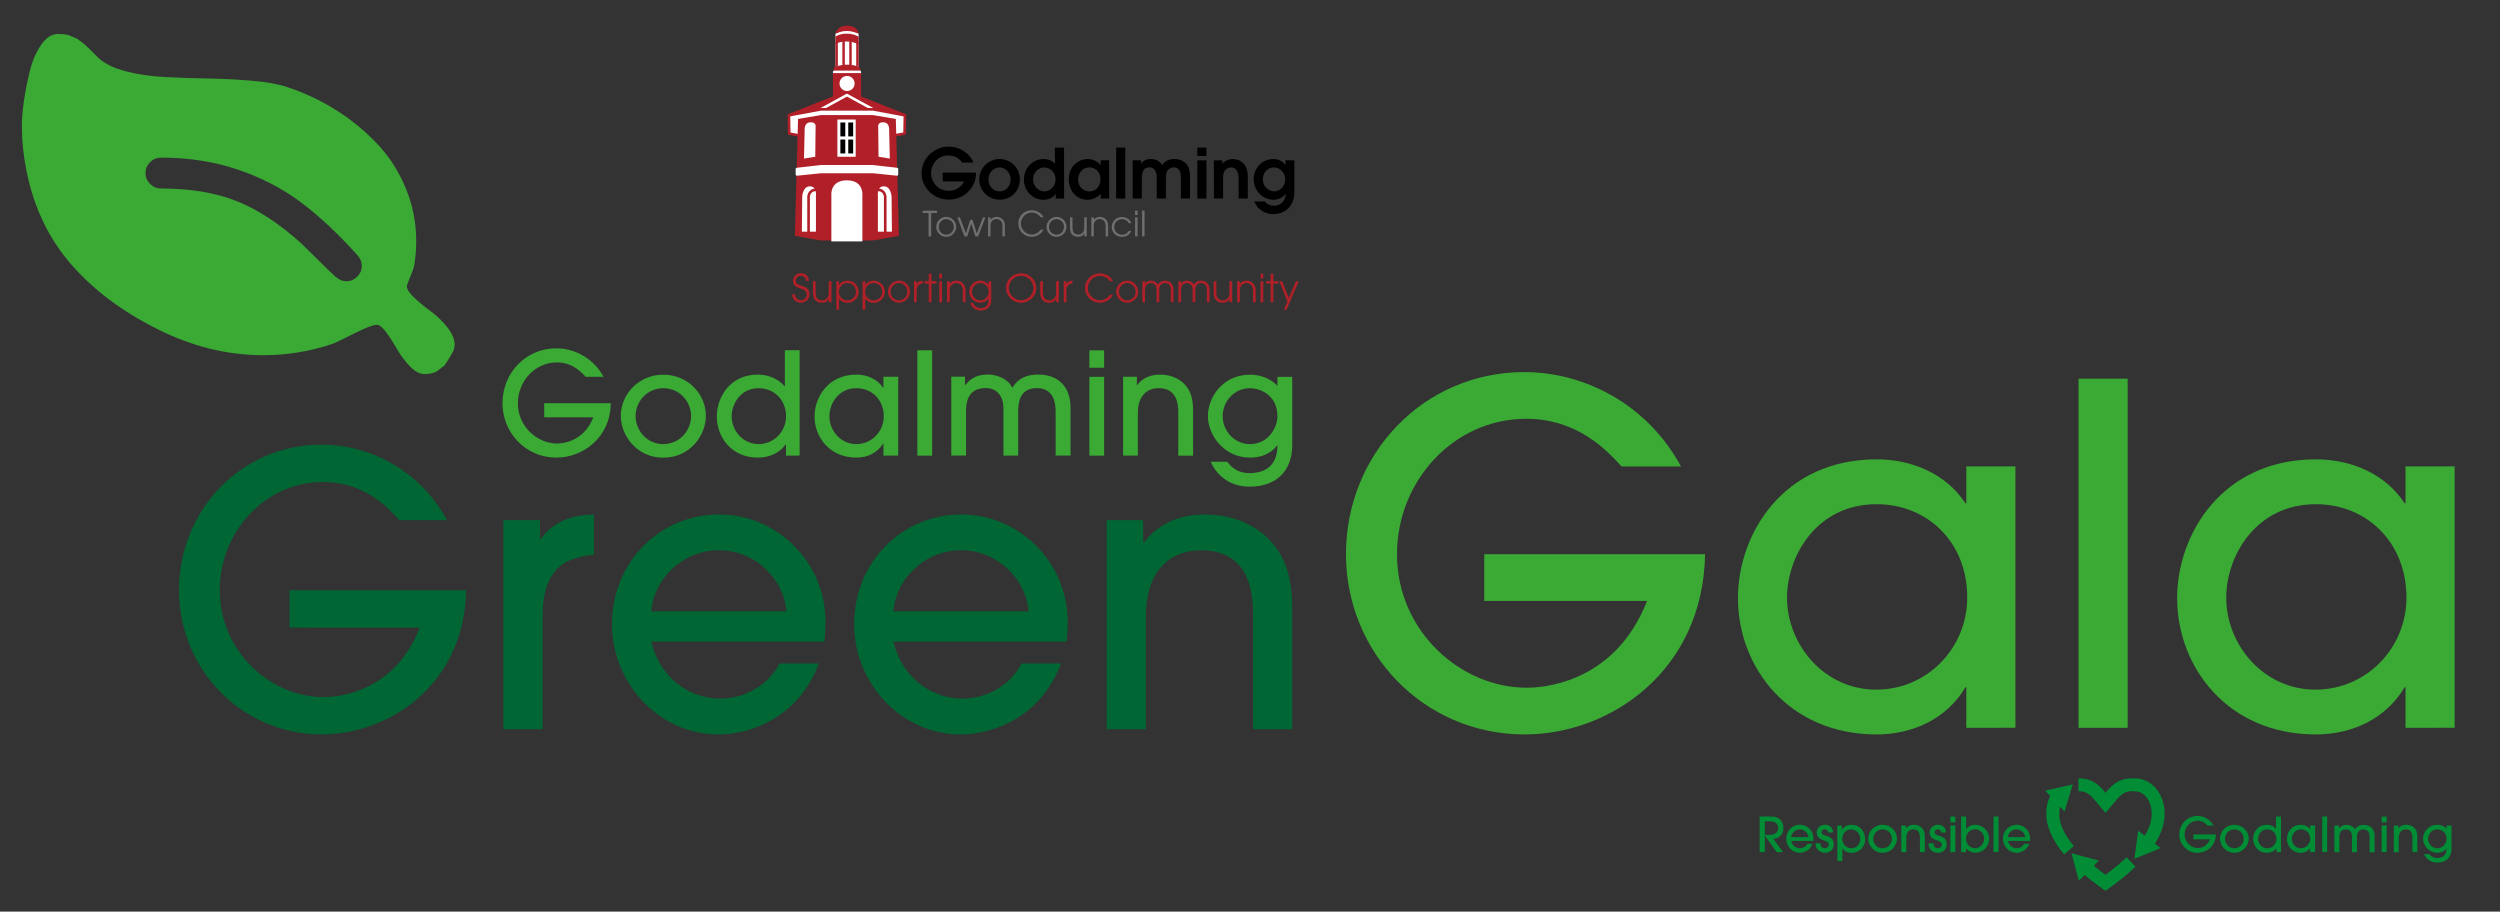 <?xml version="1.0" encoding="UTF-8"?> <!-- Generator: Adobe Illustrator 25.2.3, SVG Export Plug-In . SVG Version: 6.00 Build 0) --> <svg xmlns="http://www.w3.org/2000/svg" xmlns:xlink="http://www.w3.org/1999/xlink" version="1.1" id="Layer_1" x="0px" y="0px" viewBox="0 0 377.33 137.59" style="enable-background:new 0 0 377.33 137.59;" xml:space="preserve"><rect x="0" y="0" width="377.33" height="137.59" fill="#333333" stroke="none"/> <style type="text/css"> .st0{fill:#3AAA35;} .st1{fill:#006633;} .st2{fill:#FFFFFF;} .st3{fill:#B12028;} .st4{fill:#B12028;stroke:#B12028;stroke-width:0.399;stroke-linejoin:round;} .st5{fill:#B12028;stroke:#FFFFFF;stroke-width:0.399;} .st6{fill:#FFFFFF;stroke:#B12028;stroke-width:0.399;stroke-linejoin:round;} .st7{fill:none;stroke:#B12028;stroke-width:0.399;stroke-linejoin:round;} .st8{fill:#FFFFFF;stroke:#FFFFFF;stroke-width:0.399;stroke-linejoin:round;} .st9{fill:#706F6F;} .st10{fill:#008D36;} </style> <g> <path class="st0" d="M88.39,56.87c-0.67-0.73-2-2.17-4.34-2.17c-3.31,0-5.89,2.84-5.89,6.16c0,3.5,2.9,6.08,5.91,6.08 c0.45,0,3.95-0.04,5.48-3.95h-7.41v-2.13h10.05c-0.09,5.33-4.34,8.21-8.21,8.21c-4.64,0-8.14-3.76-8.14-8.21 c0-4.58,3.54-8.29,8.12-8.29c2.71,0,5.58,1.44,7.13,4.3L88.39,56.87L88.39,56.87z"></path> <path class="st0" d="M100.12,69.08c-4,0-6.42-3.33-6.42-6.34c0-3.24,2.73-6.19,6.42-6.19c3.61,0,6.42,2.84,6.42,6.23 C106.54,65.68,104.16,69.08,100.12,69.08z M100.12,58.59c-2.51,0-4.19,2.08-4.19,4.21c0,2.15,1.7,4.23,4.19,4.23 c2.41,0,4.19-2,4.19-4.25C104.31,60.68,102.63,58.59,100.12,58.59z"></path> <path class="st0" d="M118.63,68.77v-1.7h-0.04c-0.95,1.31-2.47,2-4.21,2c-3.95,0-6.19-3.07-6.19-6.21c0-2.9,1.98-6.32,6.19-6.32 c1.65,0,3.18,0.69,4.04,1.78h0.04v-5.46h2.23v15.9L118.63,68.77L118.63,68.77z M114.51,58.59c-2.75,0-4.08,2.38-4.08,4.25 c0,2.15,1.7,4.19,4.06,4.19c2.34,0,4.15-1.91,4.15-4.19C118.63,60.31,116.81,58.59,114.51,58.59z"></path> <path class="st0" d="M133.34,68.77v-1.85h-0.04c-0.86,1.46-2.43,2.15-4.04,2.15c-4.02,0-6.32-3.07-6.32-6.21 c0-2.9,2.04-6.32,6.32-6.32c1.65,0,3.18,0.69,4.04,2h0.04v-1.68h2.23v11.9L133.34,68.77L133.34,68.77z M129.26,58.59 c-2.75,0-4.08,2.38-4.08,4.25c0,2.15,1.7,4.19,4.06,4.19c2.34,0,4.15-1.91,4.15-4.19C133.39,60.31,131.56,58.59,129.26,58.59z"></path> <path class="st0" d="M140.69,68.77h-2.23v-15.9h2.23V68.77z"></path> <path class="st0" d="M159.33,68.77v-6.62c0-1.01-0.13-3.57-2.81-3.57c-2.86,0-2.81,2.56-2.84,3.54v6.64h-2.23v-6.62 c0.02-0.99-0.02-1.65-0.49-2.45c-0.56-0.86-1.4-1.12-2.21-1.12c-2.94,0-2.94,2.66-2.94,3.54v6.64h-2.23v-11.9h2.06v1.29h0.04 c0.43-0.49,1.2-1.61,3.42-1.61c1.44,0,3.09,0.69,3.69,2c0.39-0.6,1.27-2,3.93-2c2,0,3.42,0.82,4.19,2.15 c0.43,0.77,0.67,1.74,0.67,2.9v7.17h-2.25L159.33,68.77L159.33,68.77z"></path> <path class="st0" d="M166.65,55.5h-2.23v-2.62h2.23V55.5z M166.65,68.77h-2.23v-11.9h2.23V68.77z"></path> <path class="st0" d="M177.84,68.77V62.3c0-0.92,0-3.72-2.96-3.72c-1.87,0-3.14,1.31-3.14,3.69v6.49h-2.23v-11.9h2.08v1.27h0.04 c1.2-1.59,3.01-1.59,3.48-1.59c1.85,0,3.35,0.79,4.21,2.13c0.47,0.77,0.73,1.72,0.75,3.05v7.05H177.84L177.84,68.77z"></path> <path class="st0" d="M195.04,67.16c0,3.91-2.38,6.29-6.44,6.29c-2.77,0-4.88-1.5-5.86-3.76h2.49c0.34,0.47,1.27,1.72,3.39,1.72 c2.36-0.02,4.19-1.12,4.19-4.21h-0.04c-0.41,0.56-1.59,1.87-4.1,1.87c-3.93,0-6.36-3.39-6.36-6.29c0-2.64,2.08-6.23,6.4-6.23 c1.76,0,3.31,0.79,4.1,1.7v-1.37h2.23V67.16L195.04,67.16z M188.66,58.59c-2.36,0-4.12,1.98-4.12,4.23c0,2.15,1.72,4.21,4.1,4.21 c2.92,0,4.17-2.66,4.17-4.19C192.81,59.5,190.04,58.59,188.66,58.59z"></path> </g> <g> <path class="st1" d="M60.27,78.5c-1.77-1.94-5.3-5.75-11.5-5.75c-8.77,0-15.6,7.52-15.6,16.34c0,9.28,7.69,16.12,15.66,16.12 c1.2,0,10.48-0.11,14.52-10.48H43.7v-5.64h26.65c-0.23,14.12-11.5,21.75-21.75,21.75c-12.3,0-21.58-9.97-21.58-21.75 c0-12.13,9.4-21.98,21.53-21.98c7.18,0,14.81,3.82,18.91,11.39L60.27,78.5L60.27,78.5z"></path> <path class="st1" d="M75.98,110.05V78.5h5.52v2.85h0.11c2.51-3.53,6.55-3.64,8.03-3.7v6.09c-0.91,0-2.85,0.4-4.27,1.14 c-1.88,1.03-3.47,3.42-3.47,7.92v17.26h-5.92V110.05z"></path> <path class="st1" d="M98.3,96.84c1.48,6.09,6.38,8.6,10.36,8.6c4.39,0,7.58-2.56,9-5.3h5.92c-3.02,8.14-10.25,10.71-15.15,10.71 c-8.94,0-16.06-7.69-16.06-16.63c0-9.45,7.29-16.57,16.17-16.57c8.54,0,16,6.95,16.06,16.17c0,1.03-0.11,2.62-0.17,3.02 C124.43,96.84,98.3,96.84,98.3,96.84z M118.69,92.28c-0.28-4.61-4.5-9.23-10.19-9.23s-9.91,4.61-10.19,9.23 C98.31,92.28,118.69,92.28,118.69,92.28z"></path> <path class="st1" d="M134.85,96.84c1.48,6.09,6.38,8.6,10.36,8.6c4.39,0,7.57-2.56,9-5.3h5.92c-3.02,8.14-10.25,10.71-15.15,10.71 c-8.94,0-16.06-7.69-16.06-16.63c0-9.45,7.29-16.57,16.17-16.57c8.54,0,16,6.95,16.06,16.17c0,1.03-0.11,2.62-0.17,3.02 C160.98,96.84,134.85,96.84,134.85,96.84z M155.24,92.28c-0.28-4.61-4.5-9.23-10.19-9.23c-5.7,0-9.91,4.61-10.2,9.23 C134.85,92.28,155.24,92.28,155.24,92.28z"></path> <path class="st1" d="M189.12,110.05V92.91c0-2.45,0-9.85-7.86-9.85c-4.95,0-8.31,3.47-8.31,9.8v17.2h-5.92V78.51h5.52v3.36h0.11 c3.19-4.21,7.97-4.21,9.23-4.21c4.9,0,8.88,2.11,11.16,5.64c1.25,2.05,1.94,4.56,1.99,8.09v18.68h-5.92L189.12,110.05 L189.12,110.05z"></path> </g> <path class="st0" d="M3.59,15.41c-0.2,1.4-0.29,2.58-0.29,3.5c0,2.31,0.24,4.65,0.73,7.04c1.11,5.44,3.36,10.09,6.72,13.96 c3.37,3.86,7.71,7.12,13.03,9.77c5.21,2.62,10.52,3.93,15.97,3.93c3.6,0,7.07-0.57,10.42-1.71c0.37-0.12,1.43-0.63,3.21-1.53 c1.78-0.9,2.94-1.35,3.5-1.35c0.38,0,0.87,0.39,1.44,1.17s1.11,1.63,1.64,2.55c0.52,0.93,1.16,1.77,1.91,2.55 c0.75,0.78,1.48,1.17,2.19,1.17c0.73,0,1.35-0.13,1.86-0.4l1.13-0.87c0.24-0.31,0.57-0.83,0.99-1.53l0.22-0.4l0.2-0.37l0.1-0.34 l0.06-0.5c0-0.85-0.38-1.74-1.13-2.68s-1.58-1.73-2.48-2.39c-0.9-0.65-1.73-1.33-2.48-2.04s-1.13-1.29-1.13-1.75 c0-0.1,0.17-0.56,0.51-1.39c0.34-0.82,0.54-1.36,0.58-1.6c0.22-1.24,0.33-2.5,0.33-3.79c0-2.79-0.53-5.47-1.59-8.02 s-2.5-4.8-4.34-6.73s-3.91-3.62-6.21-5.07c-2.31-1.45-4.79-2.61-7.44-3.48c-1.33-0.44-3.1-0.75-5.28-0.93 c-2.19-0.18-4.37-0.29-6.55-0.33c-2.17-0.03-4.34-0.11-6.51-0.22c-2.16-0.11-4.14-0.4-5.96-0.88c-1.81-0.47-3.19-1.16-4.14-2.06 l-1.07-1.07L12.66,6.6l-0.99-0.73l-1.33-0.58c-0.47-0.11-1-0.16-1.58-0.16c-0.95,0-1.81,0.55-2.57,1.67 c-0.77,1.12-1.35,2.48-1.73,4.08C4.08,12.49,3.78,14,3.59,15.41 M24.29,28.45c-0.63,0-1.18-0.23-1.64-0.69s-0.69-1.01-0.69-1.64 s0.23-1.18,0.69-1.64c0.46-0.46,1.01-0.69,1.64-0.69c4.18,0,8.04,0.6,11.59,1.8c3.55,1.21,6.7,2.83,9.46,4.89 c2.76,2.05,5.62,4.72,8.58,8c0.46,0.51,0.69,1.06,0.69,1.64c0,0.63-0.23,1.18-0.69,1.64c-0.46,0.46-1.01,0.69-1.64,0.69 c-0.58,0-1.13-0.23-1.64-0.69c-0.65-0.58-1.55-1.45-2.69-2.59s-1.96-1.94-2.44-2.4c-3.33-3.01-6.59-5.15-9.79-6.42 C32.52,29.08,28.72,28.45,24.29,28.45"></path> <g> <path class="st0" d="M244.74,70.4c-2.21-2.42-6.62-7.19-14.38-7.19c-10.97,0-19.51,9.4-19.51,20.44c0,11.61,9.61,20.15,19.58,20.15 c1.49,0,13.1-0.14,18.16-13.1h-24.57v-7.05h33.33c-0.29,17.66-14.39,27.2-27.21,27.2c-15.38,0-26.99-12.46-26.99-27.2 c0-15.17,11.75-27.49,26.92-27.49c8.97,0,18.52,4.77,23.64,14.24C253.71,70.4,244.74,70.4,244.74,70.4z"></path> <path class="st0" d="M296.78,109.85v-6.12h-0.14c-2.85,4.84-8.05,7.12-13.39,7.12c-13.32,0-20.94-10.18-20.94-20.58 c0-9.61,6.77-20.94,20.94-20.94c5.48,0,10.54,2.28,13.39,6.62h0.14v-5.56h7.41v39.45L296.78,109.85L296.78,109.85z M283.25,76.1 c-9.12,0-13.53,7.9-13.53,14.1c0,7.12,5.62,13.89,13.46,13.89c7.76,0,13.74-6.34,13.74-13.89C296.93,81.79,290.87,76.1,283.25,76.1 z"></path> <path class="st0" d="M321.13,109.85h-7.41v-52.7h7.41V109.85z"></path> <path class="st0" d="M363.07,109.85v-6.12h-0.14c-2.85,4.84-8.05,7.12-13.39,7.12c-13.32,0-20.94-10.18-20.94-20.58 c0-9.61,6.77-20.94,20.94-20.94c5.48,0,10.54,2.28,13.39,6.62h0.14v-5.56h7.41v39.45L363.07,109.85L363.07,109.85z M349.54,76.1 c-9.12,0-13.53,7.9-13.53,14.1c0,7.12,5.62,13.89,13.46,13.89c7.76,0,13.74-6.34,13.74-13.89C363.21,81.79,357.16,76.1,349.54,76.1 z"></path> </g> <g> <g> <g> <polygon class="st2" points="129.96,11.37 125.72,11.37 125.72,10.8 126.1,10.31 126.1,5.06 127.8,4.37 129.59,5.06 129.59,10.31 129.96,10.8 "></polygon> <polygon class="st3" points="126.46,10.03 126.09,10.13 126.09,6.31 126.46,6.31 "></polygon> <polygon class="st3" points="127.51,9.87 127.14,9.95 127.14,6.15 127.51,6.15 "></polygon> <polygon class="st3" points="128.55,9.89 128.18,9.87 128.18,6.1 128.55,6.1 "></polygon> <polygon class="st3" points="129.6,10.13 129.23,9.97 129.23,6.18 129.6,6.42 "></polygon> <path class="st3" d="M125.85,10.66v-0.48c0,0,0.8-0.42,2.07-0.42s1.91,0.48,1.91,0.48v0.42"></path> <polyline class="st3" points="125.72,14.7 125.72,11.03 129.97,11.03 129.97,14.7 "></polyline> <polyline class="st4" points="136.58,17.4 127.83,13.93 127.82,13.93 119.07,17.4 "></polyline> <polyline class="st5" points="131.76,16.5 127.83,14.36 127.82,14.36 123.9,16.5 "></polyline> <polyline class="st6" points="134.82,20.47 136.53,20.16 136.58,17.4 131.76,16.5 127.83,16.5 127.82,16.5 123.9,16.5 119.07,17.4 119.12,20.16 120.73,20.47 "></polyline> <polygon class="st3" points="127.83,17.37 131.76,17.37 135.21,17.95 135.68,35.6 131.81,36.29 127.83,36.29 127.82,36.29 123.84,36.29 119.97,35.6 120.45,17.95 123.9,17.37 127.82,17.37 "></polygon> <path class="st2" d="M134.62,34.97h-2.12v-5.31c0,0-0.21-1.54,0.9-1.54s1.17,1.59,1.17,1.59L134.62,34.97z"></path> <path class="st7" d="M133.61,35.18v-5.47c0,0-0.02-1.06-1.13-1.06"></path> <path class="st2" d="M130.16,36.43v-6.98c0,0,0.22-2.23-2.33-2.23h-0.02c-2.55,0-2.33,2.23-2.33,2.23v6.98"></path> <polygon class="st8" points="127.78,25.1 131.65,25.1 135.37,25.52 135.37,26.32 131.76,25.95 127.83,25.95 127.82,25.95 123.9,25.95 120.29,26.32 120.29,25.52 124,25.1 127.88,25.1 "></polygon> <path class="st2" d="M134.3,23.93l-1.7-0.27l-0.05-4.46c0,0-0.16-0.8,0.8-0.74c0.95,0.05,0.85,1.11,0.85,1.11L134.3,23.93z"></path> <path class="st2" d="M121.03,34.97h2.12v-5.31c0,0,0.21-1.54-0.9-1.54c-1.12,0-1.17,1.59-1.17,1.59L121.03,34.97z"></path> <path class="st7" d="M122.04,35.18v-5.47c0,0,0.02-1.06,1.14-1.06"></path> <rect x="126.39" y="18.04" class="st2" width="2.76" height="5.62"></rect> <path class="st2" d="M121.35,23.93l1.7-0.27l0.05-4.46c0,0,0.16-0.8-0.8-0.74c-0.95,0.05-0.85,1.11-0.85,1.11L121.35,23.93z"></path> <g> <rect x="126.84" y="18.49" width="0.74" height="2.1"></rect> <rect x="126.84" y="21.06" width="0.74" height="2.1"></rect> <rect x="128.03" y="18.49" width="0.74" height="2.1"></rect> <rect x="128.03" y="21.06" width="0.74" height="2.1"></rect> </g> <path class="st2" d="M128.99,12.6c0,0.63-0.51,1.14-1.14,1.14s-1.14-0.51-1.14-1.14s0.51-1.14,1.14-1.14 C128.47,11.46,128.99,11.97,128.99,12.6z"></path> <path class="st3" d="M129.6,5.54v1.2c0,0-0.69-0.48-1.8-0.48c-1.12,0-1.7,0.37-1.7,0.37v-1.1c0,0,0.59-0.45,1.69-0.45 C128.88,5.08,129.6,5.54,129.6,5.54z"></path> <path class="st3" d="M129.6,5.09c-0.06-0.34-0.35-1.22-1.76-1.22c-1.27,0-1.64,0.83-1.74,1.22c0,0,0.7-0.41,1.71-0.41 C128.81,4.68,129.6,5.09,129.6,5.09z"></path> </g> <g> <path d="M142.28,26.05h5.02v0.17c0,2.19-1.92,3.91-4.07,3.91c-2.2,0-4.13-1.69-4.13-4c0-2.26,1.92-4,4.09-4 c1.93,0,3.34,1.31,3.73,2.41h-1.7c-0.33-0.51-1.04-1.08-2.06-1.08c-1.74,0-2.64,1.48-2.64,2.68c0,1.17,0.88,2.66,2.71,2.66 c0.95,0,1.83-0.52,2.28-1.41h-3.22L142.28,26.05L142.28,26.05z"></path> <path d="M147.8,27.09c0-1.75,1.42-3.09,3.08-3.09c1.63,0,3.05,1.3,3.05,3.06c0,1.89-1.45,3.08-3.05,3.08 C149.16,30.15,147.8,28.74,147.8,27.09z M152.54,27.1c0-1.05-0.81-1.83-1.67-1.83c-0.72,0-1.69,0.61-1.69,1.82 c0,1.09,0.82,1.8,1.69,1.8C151.88,28.89,152.54,28.01,152.54,27.1z"></path> <path d="M160.61,29.97h-1.27v-0.71h-0.02c-0.26,0.42-0.86,0.89-1.84,0.89c-1.47,0-2.94-1.2-2.94-3.06c0-1.94,1.56-3.09,2.94-3.09 c0.84,0,1.34,0.28,1.74,0.71v-2.43h1.38L160.61,29.97L160.61,29.97z M157.62,28.89c1.04,0,1.7-0.94,1.7-1.81 c0-0.95-0.73-1.81-1.7-1.81c-1.03,0-1.7,0.95-1.7,1.76C155.92,28.11,156.72,28.89,157.62,28.89z"></path> <path d="M167.41,29.97h-1.27v-0.72c-0.44,0.52-1.29,0.9-2.02,0.9c-1.49,0-2.81-1.18-2.81-3.11c0-1.77,1.29-3.04,2.89-3.04 c1.17,0,1.87,0.84,1.91,0.92h0.02v-0.73h1.27L167.41,29.97L167.41,29.97z M164.42,25.27c-1.13,0-1.71,0.98-1.71,1.84 c0,0.98,0.73,1.78,1.71,1.78c0.96,0,1.68-0.75,1.68-1.82C166.1,25.87,165.24,25.27,164.42,25.27z"></path> <path d="M168.46,22.28h1.38v7.69h-1.38V22.28z"></path> <path d="M170.95,24.2h1.27v0.49h0.02c0.11-0.19,0.51-0.69,1.51-0.69c0.31,0,1.12,0.07,1.66,0.9c0.6-0.86,1.45-0.9,1.86-0.9 c1.13,0,1.69,0.6,1.9,0.89c0.23,0.3,0.44,0.85,0.44,1.7v3.37h-1.38v-3.2c0-0.33,0-1.5-1.09-1.5c-0.38,0-0.76,0.21-0.96,0.54 c-0.22,0.34-0.21,0.92-0.21,1.28v2.88h-1.38v-3.2c0-0.79-0.3-1.5-1.15-1.5c-1.1,0-1.1,1.2-1.1,1.82v2.88h-1.38L170.95,24.2 L170.95,24.2z"></path> <path d="M180.71,22.28h1.38v1.27h-1.38V22.28z M180.71,24.2h1.38v5.77h-1.38V24.2z"></path> <path d="M183.21,24.2h1.28v0.5c0.23-0.22,0.71-0.7,1.58-0.7c0.5,0,1.26,0.22,1.73,0.8c0.53,0.63,0.53,1.6,0.53,2.05v3.12h-1.38 v-2.85c0-0.48,0-1.85-1.16-1.85c-0.25,0-0.7,0.12-0.94,0.51c-0.25,0.35-0.25,0.96-0.25,1.44v2.74h-1.38L183.21,24.2L183.21,24.2z "></path> <path d="M195.36,24.2v4.71c0,2.77-2.06,3.41-3.15,3.41c-1.18,0-2.4-0.62-2.9-1.91h1.58c0.54,0.64,1.2,0.64,1.42,0.64 c0.78,0,1.69-0.54,1.77-1.8l-0.02-0.02c-0.19,0.26-0.72,0.92-1.89,0.92c-1.4,0-2.95-1.19-2.95-3.13c0-1.81,1.47-3.02,2.94-3.02 c1.18,0,1.68,0.68,1.84,0.9h0.02v-0.71L195.36,24.2L195.36,24.2z M192.28,25.27c-0.83,0-1.68,0.67-1.68,1.76 c0,1.18,0.88,1.85,1.73,1.85c0.83,0,1.65-0.71,1.65-1.86C193.98,26.21,193.31,25.27,192.28,25.27z"></path> </g> <g> <path class="st9" d="M140.15,32.15h-0.89V31.8h2.17v0.35h-0.89v3.54h-0.39V32.15z"></path> <path class="st9" d="M142.81,32.73c0.85,0,1.51,0.72,1.51,1.51c0,0.78-0.65,1.51-1.51,1.51c-0.84,0-1.5-0.71-1.5-1.49 C141.31,33.35,142.05,32.73,142.81,32.73z M142.82,35.42c0.56,0,1.14-0.44,1.14-1.19c0-0.76-0.64-1.16-1.14-1.16 c-0.53,0-1.13,0.43-1.13,1.19C141.68,34.93,142.22,35.42,142.82,35.42z"></path> <path class="st9" d="M144.5,32.81h0.38l0.9,2.41h0.01l0.66-2.06h0.32l0.66,2.06h0.01l0.91-2.41h0.38l-1.1,2.87h-0.42l-0.61-1.91 h-0.01l-0.6,1.91h-0.42L144.5,32.81z"></path> <path class="st9" d="M149.14,32.81h0.37v0.37h0.01c0.11-0.17,0.39-0.44,0.88-0.44c0.35,0,0.65,0.09,0.91,0.35 c0.22,0.21,0.36,0.54,0.36,1.01v1.58h-0.37V34.1c0-0.37-0.12-0.64-0.27-0.79c-0.2-0.19-0.46-0.25-0.63-0.25 c-0.16,0-0.43,0.05-0.63,0.25c-0.16,0.15-0.27,0.42-0.27,0.79v1.58h-0.37v-2.87H149.14z"></path> <path class="st9" d="M157.51,34.66c-0.41,0.76-1.17,1.09-1.79,1.09c-1.09,0-2.03-0.86-2.03-2.01c0-1.15,0.92-2.01,2.03-2.01 c1,0,1.63,0.7,1.78,1.06h-0.44c-0.43-0.64-1.11-0.71-1.35-0.71c-0.91,0-1.63,0.8-1.63,1.67c0,0.91,0.8,1.65,1.64,1.65 c0.19,0,0.83-0.03,1.36-0.74C157.08,34.66,157.51,34.66,157.51,34.66z"></path> <path class="st9" d="M159.46,32.73c0.85,0,1.51,0.72,1.51,1.51c0,0.78-0.65,1.51-1.51,1.51c-0.84,0-1.5-0.71-1.5-1.49 C157.96,33.35,158.7,32.73,159.46,32.73z M159.46,35.42c0.56,0,1.13-0.44,1.13-1.19c0-0.76-0.64-1.16-1.13-1.16 c-0.53,0-1.14,0.43-1.14,1.19C158.33,34.93,158.87,35.42,159.46,35.42z"></path> <path class="st9" d="M164.02,35.68h-0.35v-0.45h-0.01c-0.11,0.21-0.38,0.51-0.92,0.51c-0.57,0-0.86-0.27-0.99-0.43 c-0.21-0.25-0.25-0.62-0.25-0.93v-1.59h0.37v1.58c0,0.36,0.08,0.6,0.2,0.76c0.2,0.23,0.47,0.27,0.67,0.27s0.43-0.05,0.61-0.23 c0.17-0.17,0.3-0.36,0.3-0.86v-1.52h0.37L164.02,35.68L164.02,35.68z"></path> <path class="st9" d="M164.72,32.81h0.37v0.37h0.01c0.11-0.17,0.39-0.44,0.88-0.44c0.35,0,0.65,0.09,0.91,0.35 c0.22,0.21,0.36,0.54,0.36,1.01v1.58h-0.37V34.1c0-0.37-0.12-0.64-0.27-0.79c-0.2-0.19-0.46-0.25-0.63-0.25 c-0.16,0-0.43,0.05-0.63,0.25c-0.16,0.15-0.27,0.42-0.27,0.79v1.58h-0.37L164.72,32.81L164.72,32.81z"></path> <path class="st9" d="M170.77,34.84c-0.18,0.36-0.57,0.92-1.43,0.92c-0.9,0-1.55-0.7-1.55-1.5c0-0.83,0.69-1.51,1.55-1.51 c0.5,0,1.15,0.25,1.43,0.94h-0.4c-0.23-0.44-0.65-0.61-1.01-0.61c-0.56,0-1.19,0.42-1.19,1.17c0,0.65,0.5,1.18,1.19,1.18 c0.6,0,0.9-0.36,1.01-0.58L170.77,34.84L170.77,34.84z"></path> <path class="st9" d="M171.32,31.79h0.37v0.66h-0.37V31.79z M171.32,32.81h0.37v2.87h-0.37V32.81z"></path> <path class="st9" d="M172.38,31.79h0.37v3.89h-0.37V31.79z"></path> </g> </g> <g> <path class="st3" d="M120,44.42c0.02,0.54,0.37,0.89,0.9,0.89c0.45,0,0.87-0.35,0.87-0.86c0-0.66-0.67-0.83-0.96-0.92 c-0.39-0.12-1.12-0.28-1.12-1.14c0-0.67,0.53-1.16,1.21-1.16c0.7,0,1.19,0.54,1.19,1.17h-0.43c0-0.44-0.36-0.78-0.76-0.78 c-0.49,0-0.78,0.38-0.78,0.75c0,0.52,0.46,0.65,1.02,0.81c1.06,0.29,1.05,1.12,1.05,1.25c0,0.66-0.54,1.26-1.3,1.26 c-0.56,0-1.31-0.33-1.33-1.28L120,44.42L120,44.42z"></path> <path class="st3" d="M125.48,45.62h-0.38v-0.49h-0.01c-0.12,0.24-0.43,0.57-1.02,0.57c-0.63,0-0.96-0.3-1.09-0.48 c-0.23-0.28-0.28-0.69-0.28-1.02v-1.76h0.41v1.75c0,0.4,0.09,0.66,0.23,0.84c0.22,0.25,0.52,0.3,0.74,0.3 c0.23,0,0.47-0.05,0.68-0.26c0.19-0.19,0.33-0.4,0.33-0.96v-1.68h0.41v3.19H125.48z"></path> <path class="st3" d="M126.23,42.44h0.41V43h0.01c0.37-0.52,0.9-0.64,1.24-0.64c1.04,0,1.71,0.82,1.71,1.67 c0,0.91-0.71,1.68-1.71,1.68c-0.33,0-0.89-0.12-1.24-0.63h-0.01v1.68h-0.41V42.44z M127.89,42.72c-0.73,0-1.28,0.61-1.28,1.31 c0,0.75,0.59,1.3,1.28,1.3c0.78,0,1.3-0.58,1.3-1.29C129.19,43.23,128.59,42.72,127.89,42.72z"></path> <path class="st3" d="M130.19,42.44h0.41V43h0.01c0.37-0.52,0.9-0.64,1.24-0.64c1.04,0,1.71,0.82,1.71,1.67 c0,0.91-0.71,1.68-1.71,1.68c-0.33,0-0.89-0.12-1.24-0.63h-0.01v1.68h-0.41V42.44z M131.85,42.72c-0.73,0-1.28,0.61-1.28,1.31 c0,0.75,0.59,1.3,1.28,1.3c0.78,0,1.3-0.58,1.3-1.29C133.15,43.23,132.55,42.72,131.85,42.72z"></path> <path class="st3" d="M135.68,42.35c0.94,0,1.67,0.8,1.67,1.67s-0.72,1.67-1.67,1.67c-0.93,0-1.66-0.79-1.66-1.65 C134.02,43.04,134.84,42.35,135.68,42.35z M135.68,45.33c0.62,0,1.26-0.49,1.26-1.32c0-0.84-0.71-1.29-1.26-1.29 c-0.58,0-1.26,0.48-1.26,1.32C134.43,44.78,135.03,45.33,135.68,45.33z"></path> <path class="st3" d="M137.95,42.44h0.41v0.46h0.01c0.19-0.45,0.55-0.52,0.9-0.54v0.43c-0.29,0.02-0.53,0.13-0.69,0.31 c-0.14,0.17-0.22,0.4-0.22,0.66v1.86h-0.41L137.95,42.44L137.95,42.44z"></path> <path class="st3" d="M140.18,42.8h-0.67v-0.37h0.67v-1.12h0.41v1.12h0.76v0.37h-0.76v2.82h-0.41V42.8z"></path> <path class="st3" d="M141.77,41.31h0.41v0.73h-0.41V41.31z M141.77,42.44h0.41v3.19h-0.41V42.44z"></path> <path class="st3" d="M142.92,42.44h0.41v0.41h0.01c0.12-0.19,0.44-0.49,0.98-0.49c0.39,0,0.72,0.1,1.01,0.39 c0.24,0.23,0.4,0.6,0.4,1.12v1.75h-0.41v-1.75c0-0.41-0.13-0.7-0.3-0.87c-0.22-0.22-0.51-0.27-0.69-0.27s-0.47,0.06-0.69,0.27 c-0.17,0.17-0.3,0.46-0.3,0.87v1.75h-0.41L142.92,42.44L142.92,42.44z"></path> <path class="st3" d="M149.61,45.12c0,0.34,0,0.77-0.29,1.16c-0.4,0.56-1.14,0.59-1.26,0.59c-0.45,0-1.34-0.17-1.63-1.17h0.43 c0.1,0.26,0.42,0.8,1.19,0.8c0.54,0,1.15-0.31,1.15-1.19v-0.28h-0.01c-0.24,0.45-0.76,0.66-1.23,0.66c-0.84,0-1.67-0.65-1.67-1.65 c0-1.01,0.83-1.69,1.67-1.69c0.29,0,0.86,0.09,1.23,0.65h0.01v-0.57h0.41V45.12z M147.97,45.33c0.84,0,1.26-0.76,1.26-1.3 c0-0.7-0.55-1.31-1.26-1.31c-0.72,0-1.26,0.61-1.26,1.31C146.71,44.72,147.24,45.33,147.97,45.33z"></path> <path class="st3" d="M154.12,41.24c1.21,0,2.28,0.96,2.28,2.23s-1.08,2.23-2.28,2.23c-1.22,0-2.28-1-2.28-2.21 C151.84,42.13,152.97,41.24,154.12,41.24z M154.12,45.31c1,0,1.85-0.81,1.85-1.83c0-1.01-0.83-1.85-1.85-1.85 c-0.97,0-1.85,0.79-1.85,1.86C152.27,44.47,153.12,45.31,154.12,45.31z"></path> <path class="st3" d="M159.79,45.62h-0.38v-0.49h-0.01c-0.12,0.24-0.43,0.57-1.02,0.57c-0.63,0-0.96-0.3-1.09-0.48 c-0.23-0.28-0.28-0.69-0.28-1.02v-1.76h0.41v1.75c0,0.4,0.09,0.66,0.23,0.84c0.22,0.25,0.52,0.3,0.74,0.3 c0.23,0,0.47-0.05,0.68-0.26c0.19-0.19,0.33-0.4,0.33-0.96v-1.68h0.41v3.19H159.79z"></path> <path class="st3" d="M160.55,42.44h0.41v0.46h0.01c0.19-0.45,0.55-0.52,0.9-0.54v0.43c-0.29,0.02-0.53,0.13-0.69,0.31 c-0.14,0.17-0.22,0.4-0.22,0.66v1.86h-0.41L160.55,42.44L160.55,42.44z"></path> <path class="st3" d="M168,44.49c-0.46,0.84-1.29,1.21-1.99,1.21c-1.21,0-2.25-0.95-2.25-2.22c0-1.28,1.02-2.23,2.25-2.23 c1.11,0,1.81,0.77,1.97,1.18h-0.48c-0.47-0.7-1.23-0.79-1.5-0.79c-1.01,0-1.81,0.89-1.81,1.85c0,1.01,0.89,1.83,1.82,1.83 c0.22,0,0.92-0.03,1.51-0.82L168,44.49L168,44.49z"></path> <path class="st3" d="M170.13,42.35c0.94,0,1.67,0.8,1.67,1.67s-0.72,1.67-1.67,1.67c-0.93,0-1.66-0.79-1.66-1.65 C168.47,43.04,169.3,42.35,170.13,42.35z M170.14,45.33c0.62,0,1.26-0.49,1.26-1.32c0-0.84-0.71-1.29-1.26-1.29 c-0.58,0-1.26,0.48-1.26,1.32C168.88,44.78,169.48,45.33,170.14,45.33z"></path> <path class="st3" d="M172.42,42.44h0.41v0.37l-0.01-0.01v0.01h0.01c0.18-0.31,0.57-0.45,0.87-0.45c0.27,0,0.83,0.12,1.07,0.61 c0.24-0.49,0.8-0.61,1.07-0.61c0.49,0,1.28,0.29,1.28,1.37v1.89h-0.41v-1.85c0-0.35-0.06-0.52-0.15-0.66 c-0.13-0.23-0.38-0.39-0.72-0.39s-0.59,0.16-0.72,0.39c-0.08,0.15-0.15,0.31-0.15,0.66v1.85h-0.41v-1.85 c0-0.35-0.06-0.52-0.15-0.66c-0.13-0.23-0.38-0.39-0.72-0.39s-0.59,0.16-0.72,0.39c-0.08,0.15-0.15,0.31-0.15,0.66v1.85h-0.41 L172.42,42.44L172.42,42.44z"></path> <path class="st3" d="M177.86,42.44h0.41v0.37l-0.01-0.01v0.01h0.01c0.18-0.31,0.57-0.45,0.87-0.45c0.27,0,0.83,0.12,1.07,0.61 c0.24-0.49,0.8-0.61,1.07-0.61c0.49,0,1.28,0.29,1.28,1.37v1.89h-0.41v-1.85c0-0.35-0.06-0.52-0.15-0.66 c-0.13-0.23-0.38-0.39-0.72-0.39s-0.59,0.16-0.72,0.39c-0.08,0.15-0.15,0.31-0.15,0.66v1.85H180v-1.85c0-0.35-0.06-0.52-0.15-0.66 c-0.13-0.23-0.38-0.39-0.72-0.39s-0.59,0.16-0.72,0.39c-0.08,0.15-0.15,0.31-0.15,0.66v1.85h-0.41L177.86,42.44L177.86,42.44z"></path> <path class="st3" d="M185.96,45.62h-0.38v-0.49h-0.01c-0.12,0.24-0.43,0.57-1.02,0.57c-0.63,0-0.96-0.3-1.09-0.48 c-0.23-0.28-0.28-0.69-0.28-1.02v-1.76h0.41v1.75c0,0.4,0.09,0.66,0.23,0.84c0.22,0.25,0.52,0.3,0.74,0.3 c0.23,0,0.47-0.05,0.68-0.26c0.19-0.19,0.33-0.4,0.33-0.96v-1.68h0.41v3.19H185.96z"></path> <path class="st3" d="M186.72,42.44h0.41v0.41h0.01c0.12-0.19,0.44-0.49,0.98-0.49c0.39,0,0.72,0.1,1.01,0.39 c0.24,0.23,0.4,0.6,0.4,1.12v1.75h-0.41v-1.75c0-0.41-0.13-0.7-0.3-0.87c-0.22-0.22-0.51-0.27-0.69-0.27s-0.47,0.06-0.69,0.27 c-0.17,0.17-0.3,0.46-0.3,0.87v1.75h-0.41L186.72,42.44C186.73,42.44,186.72,42.44,186.72,42.44z"></path> <path class="st3" d="M190.26,41.31h0.41v0.73h-0.41V41.31z M190.26,42.44h0.41v3.19h-0.41V42.44z"></path> <path class="st3" d="M191.78,42.8h-0.67v-0.37h0.67v-1.12h0.41v1.12h0.76v0.37h-0.76v2.82h-0.41V42.8z"></path> <path class="st3" d="M194.32,45.52l-1.24-3.08h0.43l1.01,2.54l1.08-2.54h0.43l-1.85,4.3h-0.43L194.32,45.52z"></path> </g> </g> <g> <path class="st10" d="M311.54,128.96c-1.71-2.07-2.54-3.99-2.67-5.6v-1.02c0.09-1.15,0.43-2.09,0.91-2.83l1.45,1.39 c-0.2,0.41-0.35,0.91-0.41,1.51v0.85c0.13,1.37,0.86,2.85,2.18,4.43L311.54,128.96z"></path> <path class="st10" d="M315.06,129.83c0.8,0.72,1.71,1.46,2.72,2.22c1.22-0.91,2.29-1.79,3.19-2.65l1.35,1.41 c-1.2,1.15-2.7,2.36-4.54,3.65c-1.59-1.12-2.93-2.18-4.04-3.19L315.06,129.83z"></path> <path class="st10" d="M321.88,117.47c0.25,0,0.52,0.01,0.81,0.04c1.75,0.17,3.77,1.77,4.01,4.83v1.02 c-0.11,1.43-0.7,3.02-2.02,4.81l-1.62-1.07c1.01-1.35,1.58-2.63,1.69-3.82v-0.85c-0.19-2.04-1.45-2.9-2.25-2.98 c-0.22-0.02-0.43-0.03-0.62-0.03c-1.16,0-1.64,0.36-2.6,1.5l-1.49,1.78l-1.49-1.78c-0.96-1.14-1.44-1.5-2.6-1.5v-1.95 c2.02,0,2.99,0.87,4.09,2.19C318.89,118.34,319.86,117.47,321.88,117.47"></path> <polygon class="st10" points="322.72,125.39 326.12,128.01 322.15,129.62 "></polygon> <polygon class="st10" points="311.6,122.48 308.68,119.34 312.85,118.39 "></polygon> <polygon class="st10" points="316.79,129.89 313.76,132.93 312.66,128.79 "></polygon> <g> <path class="st10" d="M268.15,128.61l-1.77-2.49h-0.01v2.49h-0.78v-5.37h1.66c0.75,0,1.15,0.18,1.43,0.45 c0.34,0.33,0.49,0.82,0.49,1.27c0,1.42-1.19,1.65-1.54,1.65l1.5,2H268.15z M266.37,126.02h0.54c0.32,0,1.48-0.01,1.48-1.05 c0-0.45-0.3-1-1.19-1h-0.83L266.37,126.02L266.37,126.02z"></path> <path class="st10" d="M270.35,126.93c0.19,0.78,0.81,1.09,1.32,1.09c0.56,0,0.96-0.33,1.15-0.67h0.75 c-0.38,1.04-1.31,1.36-1.93,1.36c-1.14,0-2.04-0.98-2.04-2.12c0-1.2,0.93-2.11,2.06-2.11c1.09,0,2.04,0.88,2.04,2.06 c0,0.13-0.01,0.33-0.02,0.38L270.35,126.93L270.35,126.93L270.35,126.93z M272.95,126.35c-0.04-0.59-0.57-1.17-1.3-1.17 c-0.73,0-1.26,0.59-1.3,1.17H272.95z"></path> <path class="st10" d="M275.93,125.66c-0.04-0.33-0.24-0.49-0.51-0.49s-0.47,0.17-0.47,0.43c0,0.33,0.29,0.42,0.62,0.52 c0.31,0.09,1.21,0.35,1.21,1.31c0,0.71-0.49,1.28-1.35,1.28c-0.51,0-1.42-0.32-1.42-1.42h0.75c0.03,0.45,0.26,0.73,0.68,0.73 c0.34,0,0.58-0.21,0.58-0.55c0-0.36-0.31-0.48-0.7-0.62c-0.44-0.16-1.13-0.36-1.13-1.21c0-0.59,0.5-1.16,1.26-1.16 c0.46,0,1.21,0.28,1.23,1.17L275.93,125.66L275.93,125.66z"></path> <path class="st10" d="M277.31,124.6H278v0.62h0.01c0.36-0.52,0.91-0.73,1.43-0.73c1.36,0,2.08,1.09,2.08,2.17 c0,1.02-0.76,2.06-2.03,2.06c-0.84,0-1.26-0.43-1.41-0.68h-0.01v1.92h-0.75L277.31,124.6L277.31,124.6z M279.4,125.18 c-0.79,0-1.34,0.68-1.34,1.42c0,0.81,0.6,1.43,1.36,1.43c0.71,0,1.36-0.57,1.36-1.41C280.77,125.89,280.22,125.18,279.4,125.18z"></path> <path class="st10" d="M284.14,128.71c-1.35,0-2.17-1.12-2.17-2.14c0-1.09,0.92-2.09,2.17-2.09c1.22,0,2.17,0.96,2.17,2.1 C286.31,127.57,285.51,128.71,284.14,128.71z M284.14,125.18c-0.85,0-1.41,0.7-1.41,1.42c0,0.73,0.57,1.43,1.41,1.43 c0.81,0,1.41-0.67,1.41-1.44C285.56,125.88,284.99,125.18,284.14,125.18z"></path> <path class="st10" d="M289.78,128.61v-2.18c0-0.31,0-1.25-1-1.25c-0.63,0-1.06,0.44-1.06,1.25v2.19h-0.75v-4.02h0.7v0.42h0.01 c0.41-0.54,1.02-0.54,1.17-0.54c0.62,0,1.13,0.27,1.42,0.72c0.16,0.26,0.25,0.58,0.25,1.03v2.38L289.78,128.61L289.78,128.61z"></path> <path class="st10" d="M292.98,125.66c-0.04-0.33-0.24-0.49-0.51-0.49c-0.28,0-0.47,0.17-0.47,0.43c0,0.33,0.29,0.42,0.62,0.52 c0.31,0.09,1.21,0.35,1.21,1.31c0,0.71-0.49,1.28-1.35,1.28c-0.51,0-1.42-0.32-1.42-1.42h0.75c0.03,0.45,0.26,0.73,0.68,0.73 c0.34,0,0.58-0.21,0.58-0.55c0-0.36-0.31-0.48-0.7-0.62c-0.44-0.16-1.13-0.36-1.13-1.21c0-0.59,0.5-1.16,1.26-1.16 c0.46,0,1.21,0.28,1.23,1.17L292.98,125.66L292.98,125.66z"></path> <path class="st10" d="M295.13,124.13h-0.75v-0.88h0.75V124.13z M295.13,128.61h-0.75v-4.02h0.75V128.61z"></path> <path class="st10" d="M296,128.61v-5.37h0.75v1.91h0.01c0.33-0.46,0.83-0.67,1.38-0.67c1.07,0,2.08,0.88,2.08,2.12 c0,1.16-0.89,2.11-2.07,2.11c-0.37,0-0.99-0.13-1.4-0.68h-0.01v0.58L296,128.61L296,128.61z M298.1,128.02 c0.73,0,1.37-0.62,1.37-1.42c0-0.75-0.58-1.43-1.37-1.43c-0.83,0-1.37,0.7-1.37,1.41C296.73,127.5,297.43,128.02,298.1,128.02z"></path> <path class="st10" d="M301.64,128.61h-0.75v-5.37h0.75V128.61z"></path> <path class="st10" d="M303.06,126.93c0.19,0.78,0.81,1.09,1.32,1.09c0.56,0,0.96-0.33,1.15-0.67h0.75 c-0.38,1.04-1.31,1.36-1.93,1.36c-1.14,0-2.04-0.98-2.04-2.12c0-1.2,0.93-2.11,2.06-2.11c1.09,0,2.04,0.88,2.04,2.06 c0,0.13-0.01,0.33-0.02,0.38L303.06,126.93L303.06,126.93L303.06,126.93z M305.65,126.35c-0.04-0.59-0.57-1.17-1.3-1.17 c-0.73,0-1.26,0.59-1.3,1.17H305.65z"></path> <path class="st10" d="M333.17,124.6c-0.22-0.25-0.67-0.73-1.46-0.73c-1.12,0-1.99,0.96-1.99,2.08c0,1.18,0.98,2.05,1.99,2.05 c0.15,0,1.33-0.01,1.85-1.33h-2.5v-0.72h3.39c-0.03,1.8-1.46,2.77-2.77,2.77c-1.57,0-2.75-1.27-2.75-2.77c0-1.54,1.2-2.8,2.74-2.8 c0.91,0,1.89,0.49,2.41,1.45H333.17z"></path> <path class="st10" d="M337.24,128.71c-1.35,0-2.17-1.12-2.17-2.14c0-1.09,0.92-2.09,2.17-2.09c1.22,0,2.17,0.96,2.17,2.1 C339.4,127.57,338.6,128.71,337.24,128.71z M337.24,125.18c-0.85,0-1.41,0.7-1.41,1.42c0,0.73,0.57,1.43,1.41,1.43 c0.81,0,1.41-0.67,1.41-1.44C338.65,125.88,338.08,125.18,337.24,125.18z"></path> <path class="st10" d="M343.59,128.61v-0.57h-0.01c-0.32,0.44-0.83,0.67-1.42,0.67c-1.33,0-2.09-1.04-2.09-2.1 c0-0.98,0.67-2.13,2.09-2.13c0.56,0,1.07,0.23,1.36,0.6h0.01v-1.84h0.75v5.37L343.59,128.61L343.59,128.61z M342.2,125.18 c-0.93,0-1.38,0.8-1.38,1.44c0,0.73,0.57,1.41,1.37,1.41c0.79,0,1.4-0.65,1.4-1.41C343.59,125.76,342.98,125.18,342.2,125.18z"></path> <path class="st10" d="M348.67,128.61v-0.62h-0.01c-0.29,0.49-0.82,0.73-1.36,0.73c-1.36,0-2.13-1.04-2.13-2.1 c0-0.98,0.69-2.13,2.13-2.13c0.56,0,1.07,0.23,1.36,0.67h0.01v-0.57h0.75v4.02L348.67,128.61L348.67,128.61z M347.29,125.18 c-0.93,0-1.38,0.8-1.38,1.44c0,0.73,0.57,1.41,1.37,1.41c0.79,0,1.4-0.65,1.4-1.41C348.68,125.76,348.07,125.18,347.29,125.18z"></path> <path class="st10" d="M351.25,128.61h-0.75v-5.37h0.75V128.61z"></path> <path class="st10" d="M357.65,128.61v-2.23c0-0.34-0.04-1.2-0.95-1.2c-0.96,0-0.95,0.86-0.96,1.2v2.24h-0.75v-2.23 c0.01-0.33-0.01-0.56-0.17-0.83c-0.19-0.29-0.47-0.38-0.75-0.38c-0.99,0-0.99,0.9-0.99,1.2v2.24h-0.75v-4.02h0.7v0.44h0.01 c0.14-0.17,0.41-0.54,1.15-0.54c0.49,0,1.04,0.23,1.25,0.67c0.13-0.2,0.43-0.67,1.33-0.67c0.67,0,1.15,0.28,1.41,0.73 c0.15,0.26,0.22,0.59,0.22,0.98v2.42h-0.75V128.61z"></path> <path class="st10" d="M360.22,124.13h-0.75v-0.88h0.75V124.13z M360.22,128.61h-0.75v-4.02h0.75V128.61z"></path> <path class="st10" d="M364.11,128.61v-2.18c0-0.31,0-1.25-1-1.25c-0.63,0-1.06,0.44-1.06,1.25v2.19h-0.75v-4.02h0.7v0.42h0.01 c0.41-0.54,1.02-0.54,1.17-0.54c0.62,0,1.13,0.27,1.42,0.72c0.16,0.26,0.25,0.58,0.25,1.03v2.38L364.11,128.61L364.11,128.61z"></path> <path class="st10" d="M370.02,128.07c0,1.32-0.8,2.12-2.18,2.12c-0.94,0-1.65-0.51-1.98-1.27h0.84c0.12,0.16,0.43,0.58,1.15,0.58 c0.8-0.01,1.41-0.38,1.41-1.42h-0.01c-0.14,0.19-0.54,0.63-1.38,0.63c-1.33,0-2.15-1.15-2.15-2.12c0-0.89,0.7-2.1,2.16-2.1 c0.59,0,1.12,0.27,1.38,0.57v-0.46h0.75v3.47H370.02z M367.87,125.18c-0.8,0-1.39,0.67-1.39,1.43c0,0.73,0.58,1.42,1.38,1.42 c0.99,0,1.41-0.9,1.41-1.41C369.27,125.48,368.33,125.18,367.87,125.18z"></path> </g> </g> </svg> 